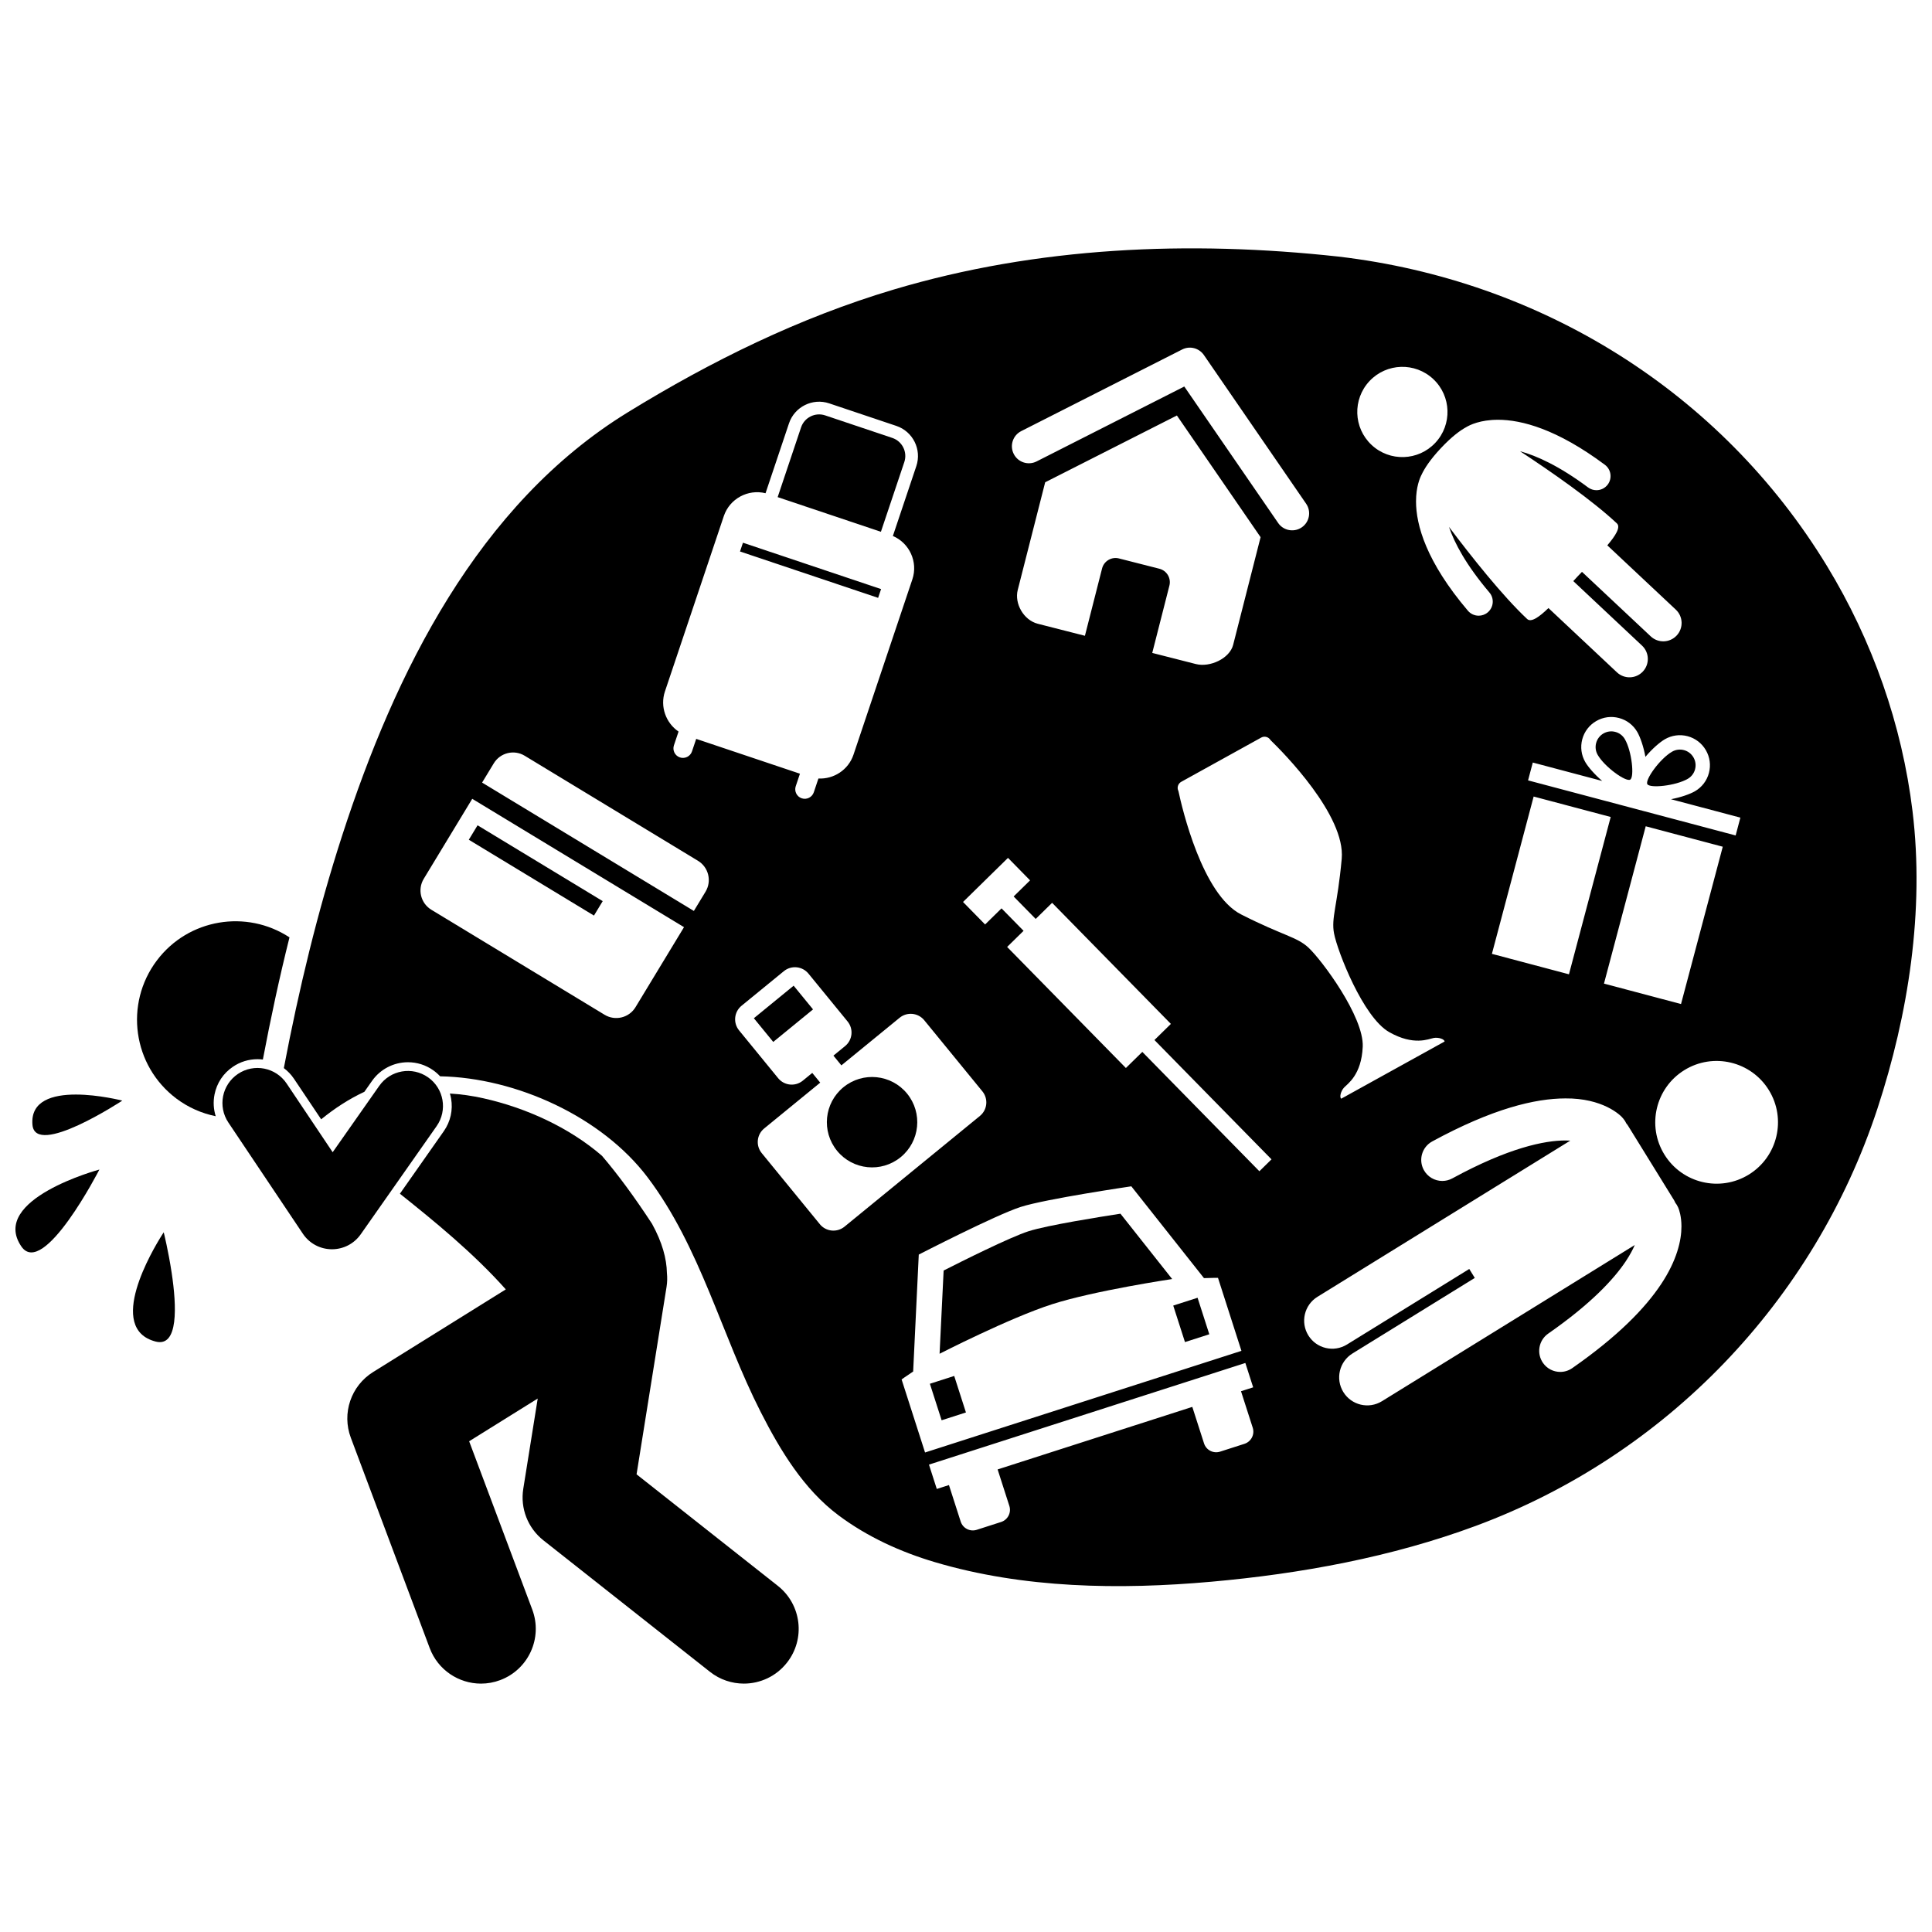 <?xml version="1.0" encoding="UTF-8"?>
<!-- Uploaded to: ICON Repo, www.svgrepo.com, Generator: ICON Repo Mixer Tools -->
<svg width="800px" height="800px" version="1.1" viewBox="144 144 512 512" xmlns="http://www.w3.org/2000/svg">
 <defs>
  <clipPath id="b">
   <path d="m219 209h432.9v356h-432.9z"/>
  </clipPath>
  <clipPath id="a">
   <path d="m148.09 453h22.906v23h-22.906z"/>
  </clipPath>
 </defs>
 <path d="m200.85 434.06c0.602-3.043 2.348-5.672 4.926-7.394 1.918-1.289 4.148-1.969 6.457-1.969 0.48 0 0.961 0.031 1.43 0.09 2.055-10.852 4.371-21.664 7.055-32.375-11.414-7.477-26.82-4.934-35.148 6.121-8.68 11.523-6.375 27.902 5.148 36.582 3.195 2.406 6.769 3.941 10.449 4.695-0.582-1.844-0.699-3.809-0.316-5.75z"/>
 <path d="m350.14 564.27-37.445-29.559 7.945-49.656c0.199-1.242 0.219-2.469 0.102-3.668-0.074-3.82-1.23-8.145-3.957-13.086-4.602-7.016-8.875-12.859-13.258-18.004-8.789-7.59-20.25-12.738-31.387-15.23-2.977-0.668-5.953-1.098-8.91-1.266 0.125 0.426 0.234 0.859 0.312 1.301 0.535 3.055-0.152 6.137-1.93 8.676l-11.633 16.57c8.922 7.129 19.441 15.664 28.062 25.355l-35.156 21.895c-5.875 3.66-8.348 10.934-5.914 17.418l20.902 55.738c2.184 5.828 7.715 9.422 13.594 9.422 1.695 0 3.414-0.297 5.094-0.93 7.504-2.816 11.309-11.184 8.496-18.688l-16.73-44.609 18.172-11.32-3.824 23.895c-0.836 5.211 1.195 10.414 5.34 13.688l44.129 34.836c2.664 2.106 5.836 3.121 8.984 3.125 4.289 0 8.539-1.895 11.402-5.523 4.973-6.285 3.902-15.41-2.391-20.379z"/>
 <path d="m416.58 470.29c-4.981 1.602-17.832 8.035-22.508 10.414l-1.074 22.055s18.527-9.496 29.793-13.117c11.262-3.617 31.844-6.684 31.844-6.684l-13.703-17.316c-5.18 0.801-19.379 3.051-24.352 4.648z"/>
 <path d="m454.92 489.99 6.449-2.07 3.109 9.676-6.449 2.07z"/>
 <path d="m390.43 510.71 6.445-2.07 3.109 9.676-6.445 2.07z"/>
 <g clip-path="url(#b)">
  <path d="m650.84 358.98c-2.789-22.953-10.637-45.199-22.652-64.953-28.148-46.258-75.891-75.762-129.5-82.031-39.434-4.316-79.785-2.633-117.96 8.77-24.969 7.457-48.195 18.887-70.344 32.496-39.77 24.438-61.727 69.059-75.68 112.08-6.57 20.254-11.512 40.879-15.484 61.715 1.02 0.77 1.93 1.699 2.664 2.793l7.227 10.781c3.551-2.891 7.356-5.379 11.449-7.289l2.035-2.898c2.176-3.098 5.731-4.941 9.516-4.941 2.394 0 4.699 0.727 6.664 2.106 0.684 0.477 1.301 1.027 1.855 1.621 20.219 0.383 42.891 10.773 54.973 26.754 14.047 18.582 19.543 41.68 29.98 62.191 5.16 10.137 11.398 20.508 20.66 27.418 7.652 5.711 16.395 9.688 25.527 12.398 23.52 6.981 48.953 7.344 73.227 5.184 23.711-2.109 47.789-6.523 70.168-14.824 50.336-18.676 89.57-59.504 106.37-110.54 8.211-24.996 12.5-52.555 9.305-78.824zm-54.77-16.176c1.07 1.84 1.355 3.984 0.812 6.039s-1.859 3.773-3.699 4.844c-1.254 0.73-3.719 1.621-6.363 2.113l18.398 4.879-1.254 4.727-55.012-14.598 1.254-4.727 18.398 4.883c-2.055-1.742-3.75-3.738-4.481-4.992-1.066-1.84-1.355-3.984-0.812-6.039 0.547-2.055 1.859-3.773 3.699-4.844 1.84-1.07 3.984-1.355 6.039-0.812 2.055 0.543 3.773 1.859 4.844 3.699 0.75 1.293 1.676 3.867 2.156 6.602 1.777-2.137 3.852-3.914 5.148-4.664 1.84-1.066 3.984-1.355 6.039-0.812 2.047 0.551 3.766 1.863 4.832 3.703zm-56.699 53.977 11.062-41.691 20.418 5.418-11.062 41.691zm40.762-33.809 20.418 5.418-11.062 41.691-20.418-5.418zm-39.16-107.73c6.285 0 15.664 2.484 28.336 11.93 1.656 1.234 1.996 3.574 0.766 5.231-0.734 0.984-1.859 1.504-3 1.504-0.777 0-1.559-0.242-2.231-0.742-7.648-5.691-13.602-8.383-18.016-9.582 8.297 5.457 19.129 12.988 25.664 19.121 1.059 0.992-0.344 3.254-2.539 5.816l18.156 17.039c1.957 1.836 2.055 4.91 0.219 6.867-1.836 1.957-4.91 2.055-6.867 0.219l-18.219-17.098c-0.414 0.426-0.809 0.832-1.164 1.211-0.359 0.383-0.738 0.801-1.137 1.238l18.215 17.098c1.957 1.836 2.055 4.91 0.219 6.867-1.836 1.957-4.91 2.055-6.867 0.219l-18.152-17.039c-2.422 2.352-4.586 3.894-5.644 2.902-6.539-6.137-14.746-16.484-20.719-24.418 1.473 4.332 4.547 10.105 10.715 17.387 1.336 1.574 1.141 3.93-0.434 5.266-0.703 0.598-1.562 0.887-2.414 0.887-1.059 0-2.109-0.449-2.852-1.32-11.051-13.008-13.75-22.723-13.746-28.969-0.004-3.816 1.016-6.207 1.457-7.051 0.75-1.621 2.219-3.957 5.137-7.066 2.914-3.106 5.152-4.719 6.723-5.57 0.898-0.547 3.711-1.953 8.395-1.945zm-34.047-10.25c4.519-4.816 12.086-5.055 16.902-0.535 4.816 4.519 5.055 12.086 0.535 16.902-4.516 4.812-12.086 5.055-16.898 0.535-4.816-4.519-5.055-12.086-0.539-16.902zm-7.356 126.59c-1.141 12.527-2.832 15.617-2.031 19.805 0.895 4.684 7.684 22.199 14.609 26.129 6.539 3.719 10.496 1.797 11.789 1.559 1.293-0.238 2.871 0.316 2.894 0.938l-27.387 15.148c-0.512-0.348-0.148-1.977 0.746-2.949 0.891-0.969 4.621-3.297 4.949-10.816 0.352-7.949-10.883-23.012-14.371-26.258-3.121-2.902-6.637-3.113-17.855-8.805-10.297-5.231-15.645-28.137-16.617-32.691-0.453-0.887-0.125-1.973 0.75-2.457l21.184-11.719c0.875-0.484 1.969-0.18 2.477 0.672 3.344 3.238 19.902 19.945 18.863 31.445zm-48.328-76.863-10.703-2.727c-1.973-0.504-3.977 0.688-4.477 2.656l-4.547 17.84-12.484-3.184c-3.758-0.957-6.238-5.352-5.32-8.953l7.273-28.543 34.906-17.699 22.18 32.246-7.273 28.543c-0.918 3.602-6.129 6.035-9.887 5.078l-11.551-2.945 4.547-17.84c0.5-1.969-0.688-3.969-2.664-4.473zm-36.609-36.469 42.656-21.637c2.012-1.02 4.461-0.391 5.75 1.465l27.102 39.414c1.41 2.051 0.891 4.856-1.156 6.258-1.113 0.77-2.461 0.961-3.672 0.652-1.02-0.262-1.957-0.875-2.594-1.812l-24.871-36.16-39.141 19.852c-2.223 1.125-4.934 0.242-6.055-1.98-1.129-2.215-0.242-4.926 1.98-6.051zm-94.414 68.98 15.602-46.469c1.547-4.609 6.414-7.207 11.055-6.051l6.215-18.516c1.477-4.398 6.258-6.777 10.656-5.301l17.789 5.973c4.398 1.477 6.777 6.258 5.301 10.656l-6.215 18.516c4.398 1.875 6.711 6.887 5.164 11.496l-15.602 46.469c-1.352 4.027-5.238 6.516-9.293 6.309l-1.227 3.656c-0.441 1.316-1.879 2.031-3.195 1.59-1.316-0.441-2.031-1.879-1.59-3.195l1.117-3.324-27.496-9.23-1.117 3.324c-0.441 1.316-1.879 2.031-3.195 1.59s-2.031-1.879-1.59-3.195l1.227-3.656c-3.359-2.285-4.957-6.613-3.606-10.641zm-7.801 83.684c-1.707 2.816-5.379 3.719-8.195 2.008l-45.914-27.832c-2.816-1.707-3.719-5.375-2.012-8.195l12.852-21.203 56.121 34.016zm18.559-30.609-3.094 5.102-56.121-34.016 3.094-5.102c1.711-2.816 5.379-3.719 8.195-2.008l45.914 27.832c2.816 1.703 3.715 5.375 2.012 8.191zm30.289 88.117-15.406-18.844c-1.621-1.98-1.328-4.902 0.656-6.523l14.852-12.145-2.109-2.578-2.512 2.055c-1.984 1.621-4.902 1.328-6.523-0.652l-10.363-12.676c-1.617-1.98-1.328-4.902 0.656-6.523l11.215-9.168c1.98-1.621 4.902-1.328 6.523 0.652l10.363 12.676c1.621 1.98 1.328 4.902-0.656 6.523l-3.094 2.531 2.109 2.582 15.434-12.617c1.98-1.621 4.902-1.328 6.523 0.652l15.406 18.844c1.621 1.984 1.328 4.902-0.652 6.523l-35.891 29.348c-1.988 1.613-4.91 1.324-6.531-0.66zm21.668 41.145s1.086-0.793 3.062-2.098l1.488-30.992s20.375-10.496 27.016-12.629c6.633-2.133 29.312-5.465 29.312-5.465l19.254 24.332c2.367-0.09 3.711-0.078 3.711-0.078l6.215 19.352-83.844 26.934zm90.855 17.062-6.449 2.07c-1.781 0.574-3.688-0.406-4.258-2.184l-3.109-9.676-51.594 16.574 3.109 9.672c0.57 1.777-0.41 3.684-2.195 4.258l-6.445 2.07c-1.785 0.574-3.688-0.406-4.258-2.184l-3.109-9.676-3.223 1.035-2.074-6.453 83.844-26.934 2.074 6.453-3.223 1.035 3.109 9.676c0.57 1.781-0.414 3.688-2.199 4.262zm3.961-72.238-31.023-31.629-4.352 4.269-31.473-32.082 4.356-4.273-5.84-5.953-4.356 4.269-5.848-5.961 11.918-11.688 5.848 5.961-4.352 4.269 5.844 5.953 4.352-4.269 31.473 32.086-4.356 4.273 31.023 31.621zm106.42 29.977c-4.227 6.344-11.395 13.758-23.504 22.199-0.973 0.676-2.082 1.004-3.184 1.004-1.762 0-3.496-0.832-4.578-2.391-1.758-2.527-1.137-6.004 1.387-7.762 11.297-7.863 17.398-14.414 20.594-19.227 1.074-1.625 1.82-3.035 2.348-4.25l-16.391 10.125c-0.004 0.004-0.012 0.008-0.016 0.012l-50.594 31.254c-3.492 2.156-8.074 1.074-10.23-2.418-2.156-3.492-1.074-8.074 2.418-10.23l32.414-20.023-1.465-2.371-32.414 20.023c-3.492 2.156-8.074 1.074-10.23-2.418s-1.078-8.074 2.418-10.23l50.594-31.258c0.004-0.004 0.008-0.004 0.012-0.004l16.395-10.129c-0.402-0.023-0.82-0.039-1.273-0.039-5.488-0.012-15.062 1.914-29.988 10.047-0.848 0.461-1.762 0.68-2.66 0.68-1.977 0-3.891-1.055-4.902-2.91-1.473-2.703-0.473-6.09 2.231-7.562 16.004-8.703 27.262-11.391 35.32-11.402 9.789-0.078 14.566 4.336 15.336 5.383 0.332 0.391 0.594 0.82 0.797 1.266 0.152 0.176 0.301 0.355 0.426 0.559l12.211 19.766c0.125 0.207 0.219 0.422 0.309 0.637 0.305 0.383 0.57 0.805 0.773 1.273 0.258 0.586 0.879 2.336 0.879 5.035 0.012 3.691-1.207 9.039-5.43 15.363zm23.301-29.105c-7.641 4.719-17.66 2.352-22.383-5.289-4.719-7.641-2.352-17.66 5.289-22.383 7.641-4.719 17.66-2.352 22.383 5.289 4.719 7.641 2.352 17.66-5.289 22.383z"/>
 </g>
 <path d="m580.56 351.81c0.664 1.145 7.508 0.453 10.719-1.414 0.961-0.559 1.648-1.457 1.93-2.527 0.285-1.074 0.133-2.195-0.422-3.152-0.559-0.961-1.457-1.648-2.527-1.93-1.074-0.285-2.195-0.133-3.152 0.422-3.219 1.863-7.211 7.457-6.547 8.602z"/>
 <path d="m576.02 350.61c1.145-0.664 0.449-7.504-1.414-10.719-0.559-0.961-1.457-1.648-2.531-1.93-1.074-0.285-2.195-0.133-3.152 0.422-0.961 0.559-1.648 1.457-1.93 2.531-0.285 1.074-0.133 2.195 0.422 3.152 1.863 3.215 7.465 7.211 8.605 6.543z"/>
 <path d="m377.45 284.93 6.203-18.48c0.887-2.641-0.539-5.508-3.18-6.394l-17.789-5.973c-2.641-0.887-5.508 0.539-6.394 3.18l-6.203 18.48z"/>
 <path d="m343.78 413.84 10.543-8.621 5.137 6.281-10.543 8.621z"/>
 <path d="m268.24 366.54 2.32-3.828 33.164 20.098-2.32 3.828z"/>
 <path d="m384.38 433.81c4.188 5.121 3.43 12.668-1.691 16.855s-12.668 3.43-16.855-1.691c-4.188-5.121-3.43-12.668 1.691-16.855s12.668-3.43 16.855 1.691"/>
 <path d="m239.59 471.11 20.117-28.672c2.949-4.199 1.934-9.992-2.269-12.938-4.199-2.949-9.992-1.934-12.938 2.269h-0.004l-12.336 17.582-12.203-18.211c-2.856-4.262-8.625-5.402-12.891-2.547-4.262 2.856-5.402 8.625-2.547 12.887l19.742 29.469c1.711 2.555 4.543 4.086 7.617 4.117h0.105c3.039-0.004 5.859-1.469 7.606-3.957z"/>
 <path d="m152.6 442.07c0.727 8.793 23.809-6.394 23.809-6.394 0.004 0-24.871-6.422-23.809 6.394z"/>
 <g clip-path="url(#a)">
  <path d="m149.65 474.31c5.844 8.586 20.688-20.367 20.688-20.367s-29.207 7.852-20.688 20.367z"/>
 </g>
 <path d="m187.39 470.57s-0.164 0.246-0.441 0.684c-2.547 4.031-14.93 24.836-1.707 28.27 6.082 1.578 5.59-9.348 4.25-18.227-0.871-5.801-2.102-10.727-2.102-10.727z"/>
 <path d="m340.11 290.15 0.781-2.324 36.602 12.289-0.781 2.324z"/>
</svg>
